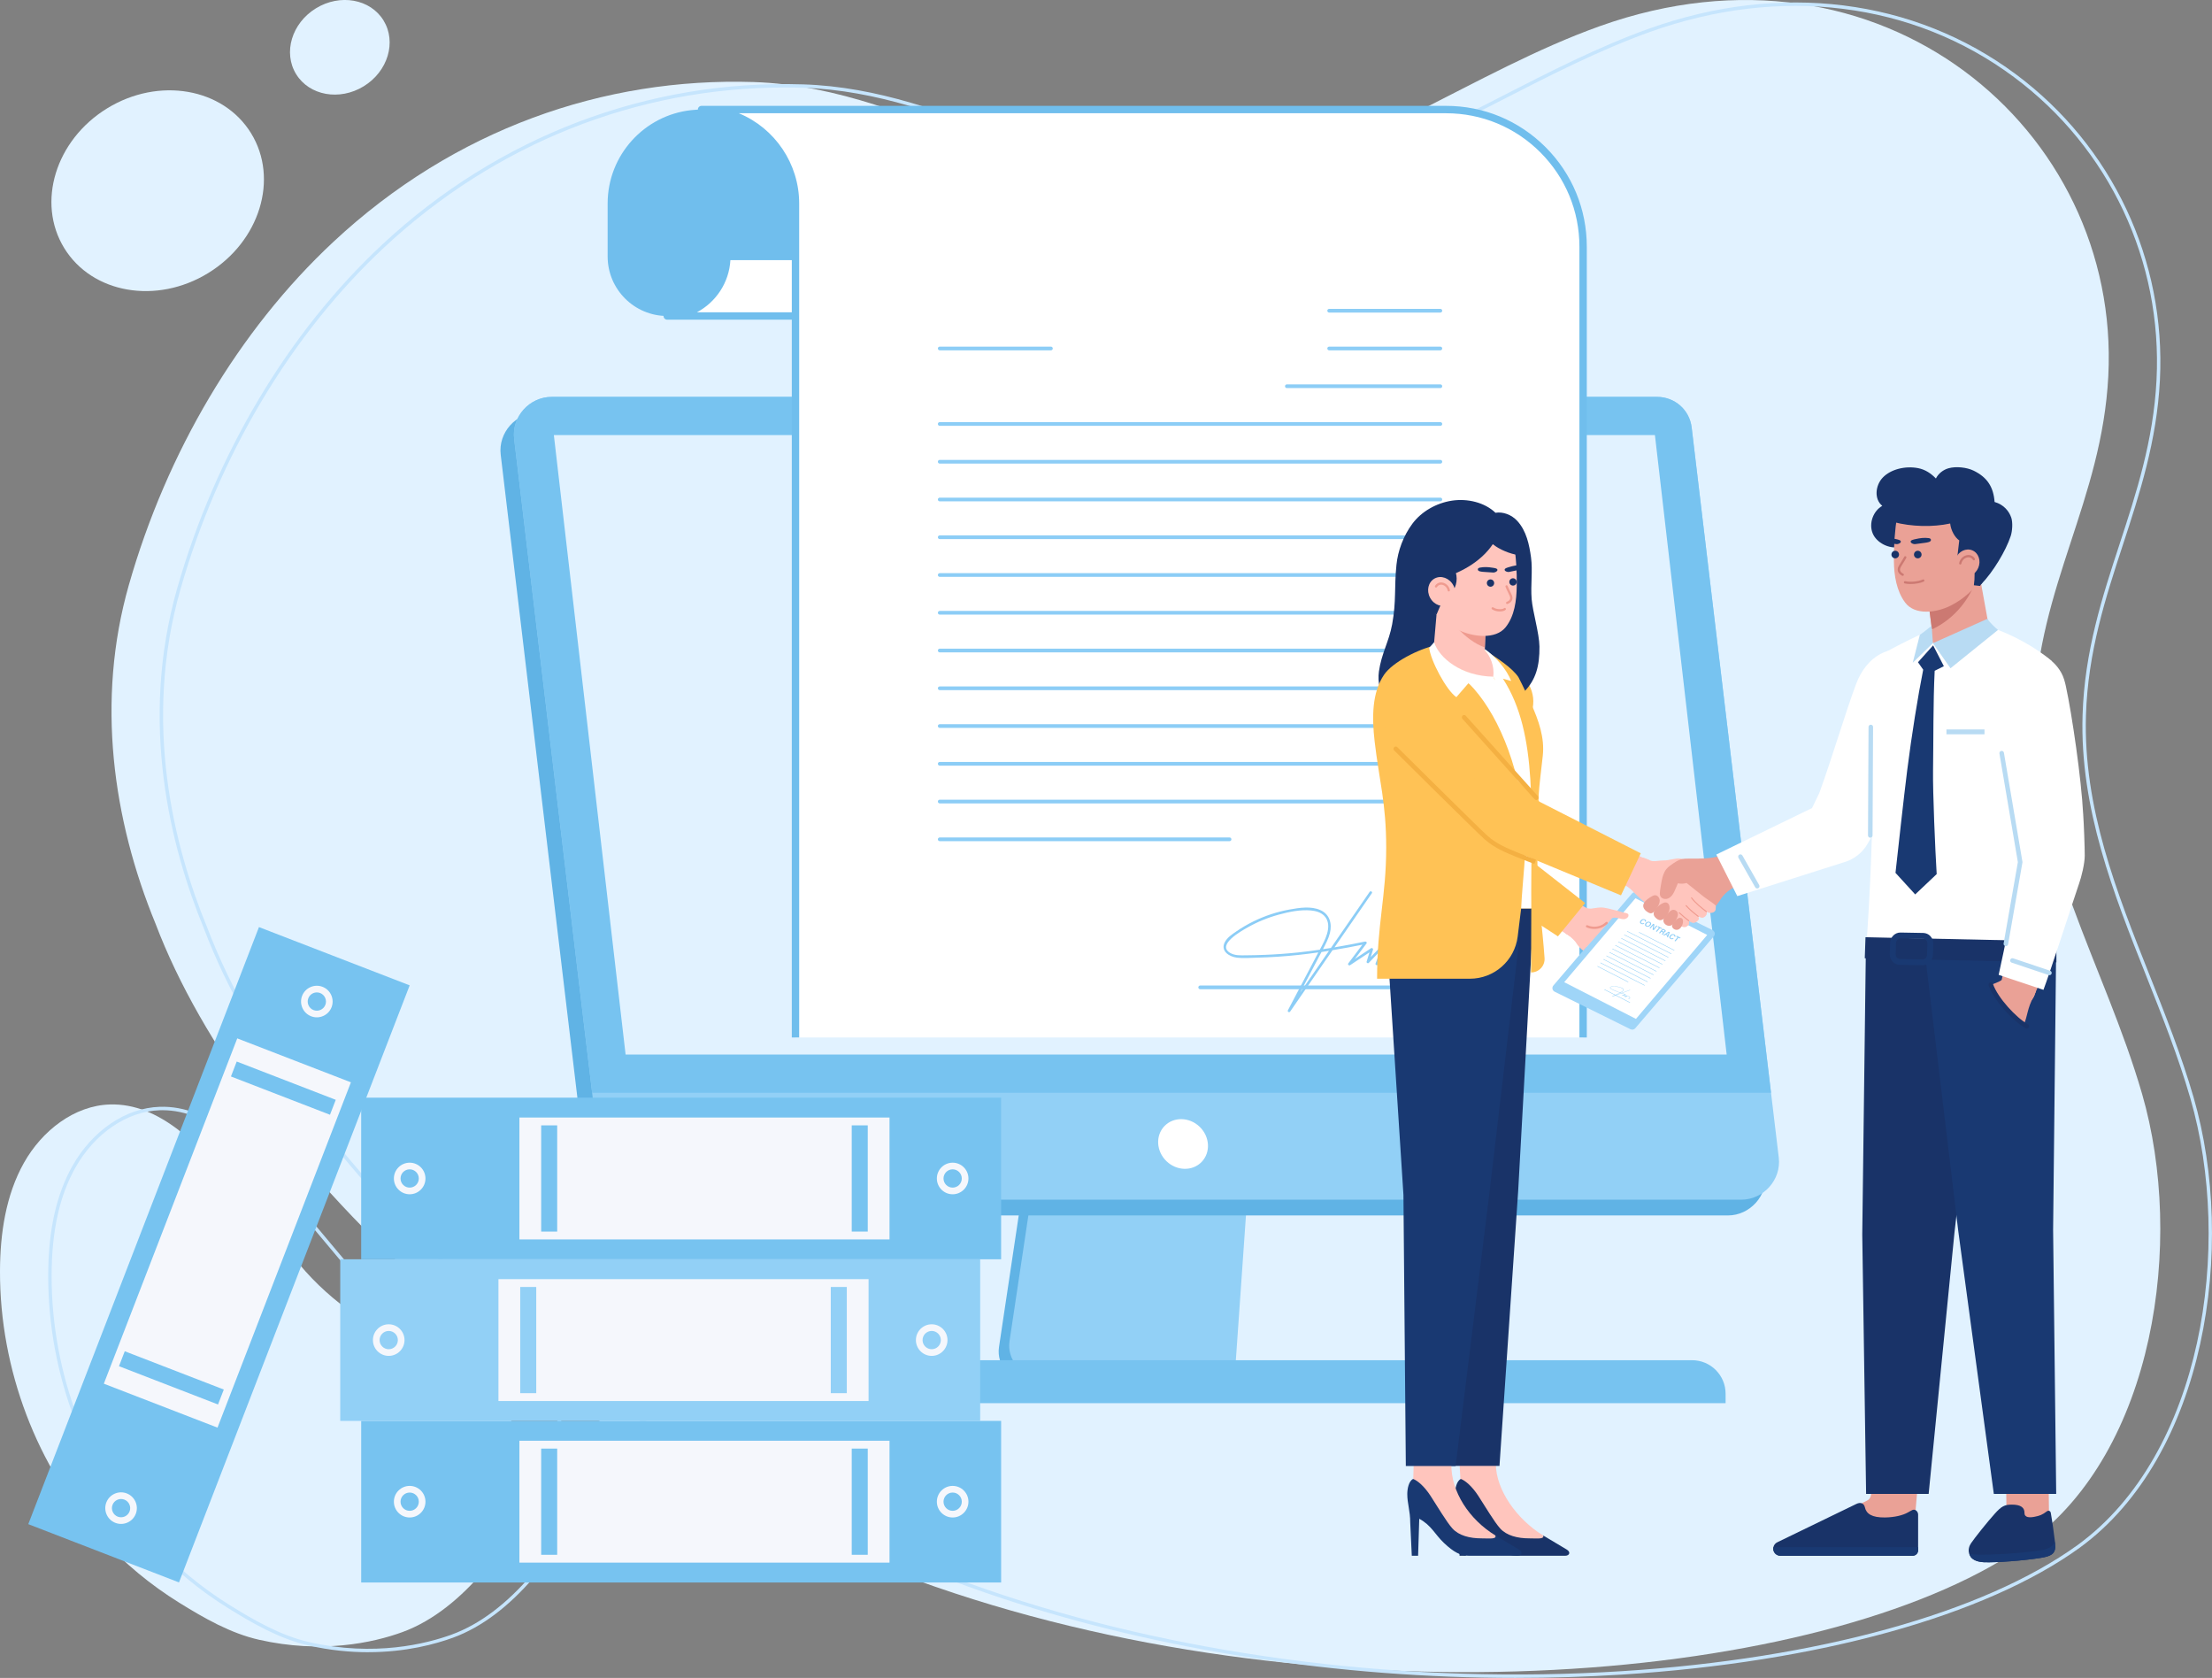 <?xml version="1.0" encoding="UTF-8"?>
<svg id="Layer_1" data-name="Layer 1" xmlns="http://www.w3.org/2000/svg" viewBox="0 0 2035.37 1543.55">
  <rect x="0" y="0" width="2035.37" height="1543.55" fill="#808080" stroke="none"/>
  <defs>
    <style>
      .cls-1 {
        fill: #b8dbf3;
      }

      .cls-2 {
        fill: #f5f7fc;
      }

      .cls-3 {
        fill: #fff;
      }

      .cls-4 {
        fill: #193972;
      }

      .cls-5 {
        fill: #ef9b8f;
      }

      .cls-6 {
        fill: #70beed;
      }

      .cls-7 {
        fill: #cc7972;
      }

      .cls-8 {
        fill: #60b3e5;
      }

      .cls-9 {
        fill: #8ccdf6;
      }

      .cls-10 {
        fill: #e1f2ff;
      }

      .cls-11 {
        fill: #ffc5bd;
      }

      .cls-12 {
        fill: #ffc255;
      }

      .cls-13 {
        fill: #9fd5f8;
      }

      .cls-14 {
        fill: #f4b042;
      }

      .cls-15 {
        fill: #193368;
      }

      .cls-16 {
        fill: #92d0f6;
      }

      .cls-17 {
        fill: #77c3f0;
      }

      .cls-18 {
        fill: #c6e5fd;
      }

      .cls-19 {
        fill: #eaa196;
      }
    </style>
  </defs>
  <g>
    <g>
      <ellipse class="cls-10" cx="145.08" cy="175.45" rx="100.9" ry="88.89" transform="translate(-70.37 101.87) rotate(-31.56)"/>
      <ellipse class="cls-10" cx="312.7" cy="43.53" rx="47.19" ry="42.06" transform="translate(23.46 170.08) rotate(-31.56)"/>
      <g>
        <path class="cls-10" d="m1971,1006.2c-34.07-117.66-102.94-225.22-99.1-351.96,3.48-114.93,62.18-193.97,68.05-308.23,11.68-227.34-209.83-414.18-467.97-321.92-114.74,41.01-220.88,121.57-338.58,143.6-165.09,30.89-282.87-87.21-440.16-92.22-137.24-4.36-275,43.04-386.46,147-87.66,81.76-153.53,194.03-188.24,315.76-30.28,106.22-14.83,215.7,24.63,311.65,83.24,219.23,363.58,493.11,734.83,615.68,371.25,122.57,815.02,78.68,988.66-46.67,115.87-84.35,143.68-276.85,104.35-412.69Z"/>
        <path class="cls-10" d="m387.1,1239.67c-42.9-14.94-81.6-40.82-111.5-76.46-20.36-24.27-40.72-48.55-61.08-72.82-30.5-36.36-67.31-75.77-113.39-74.37-32.76.99-62.46,24.07-79.14,53.75C5.32,1099.45.09,1134.84,0,1169.32c-.24,90.38,33.96,180.35,93.39,245.63,21.06,23.14,45.24,43.1,71.47,59.37,23.15,14.36,47.32,28.21,73.6,34.15,57.06,12.9,104.34,2.98,131.93-7.12,28.9-10.58,54.01-32.01,74.31-55.76,33.57-39.28,47.26-100.73,21.91-146.32-17.07-30.69-46.7-48.18-79.5-59.6Z"/>
      </g>
    </g>
    <g>
      <path class="cls-18" d="m1394.79,1543.55c-162.78,0-327.07-25.14-471.35-72.77-173.9-57.41-338.49-151.44-475.97-271.9-124.63-109.21-216.91-231.62-259.85-344.71-30.65-74.54-59.83-189.33-24.67-312.65,35.19-123.42,102.2-235.82,188.68-316.48,106.8-99.6,244.41-152.04,387.58-147.42,68.56,2.18,130.38,26.05,190.16,49.13,77.04,29.74,156.7,60.5,249.66,43.11,69.75-13.05,136.72-47.39,201.48-80.59,44.36-22.75,90.24-46.27,136.86-62.93,120.65-43.13,243.71-27.79,337.63,42.06,88.6,65.89,138.11,171.09,132.44,281.41-2.89,56.21-18.73,104.6-34.05,151.4-15.84,48.39-32.22,98.42-33.99,156.8-2.58,85.13,28.39,163.13,58.34,238.56,14.54,36.64,29.58,74.52,40.7,112.92,39.73,137.22,11.35,329.74-104.93,414.4-86.82,62.68-240.29,105.17-421.05,116.6-32.38,2.05-65,3.06-97.67,3.06ZM722.05,80.5c-136.15,0-266.33,51.77-368.26,146.84-86.07,80.28-152.77,192.16-187.8,315.04-34.91,122.45-5.91,236.51,24.57,310.63,42.77,112.65,134.74,234.62,258.99,343.5,137.17,120.19,301.38,214,474.88,271.28,172.87,57.08,374.53,81.8,567.84,69.56,180.19-11.39,333.06-53.67,419.41-116.01,115.16-83.83,143.19-274.79,103.76-410.98-11.08-38.25-26.09-76.06-40.61-112.63-30.07-75.73-61.16-154.03-58.56-239.82,1.78-58.82,18.24-109.08,34.15-157.68,15.26-46.6,31.03-94.79,33.9-150.58,5.62-109.27-43.42-213.47-131.18-278.73C1760.07,1.72,1638.08-13.45,1518.44,29.3c-46.43,16.6-92.21,40.07-136.48,62.77-64.96,33.31-132.13,67.75-202.34,80.89-93.84,17.53-173.93-13.37-251.38-43.27-59.54-22.99-121.1-46.76-189.12-48.93-5.7-.18-11.39-.27-17.07-.27Z"/>
      <path class="cls-18" d="m338.8,1519.91c-16.67,0-35.06-1.72-54.76-6.17-27.16-6.14-52.48-20.95-74.08-34.35-26.67-16.55-50.83-36.62-71.8-59.65-59.85-65.74-94.04-155.66-93.8-246.69.11-41.12,7.38-73.93,22.2-100.32,18.37-32.71,49.21-53.61,80.46-54.56,46.73-1.49,83.61,37.94,114.64,74.93l61.08,72.82c29,34.57,67.31,60.85,110.81,75.99h0c39.07,13.61,65.35,33.34,80.35,60.32,27.04,48.62,9.35,111.31-22.09,148.1-23.73,27.78-48.96,46.7-74.96,56.21-15.87,5.81-43.19,13.35-78.06,13.35Zm-189.35-498.62c-.77,0-1.55.01-2.33.04-30.16.92-59.98,21.2-77.82,52.95-14.56,25.91-21.69,58.23-21.8,98.79-.24,90.25,33.65,179.39,92.98,244.56,20.77,22.81,44.7,42.7,71.13,59.09,21.38,13.27,46.43,27.92,73.12,33.95,60.12,13.6,107.91,1.41,131.05-7.05,25.49-9.33,50.27-27.94,73.65-55.3,30.73-35.97,48.07-97.17,21.73-144.54-14.61-26.27-40.34-45.53-78.64-58.87-44.04-15.34-82.83-41.94-112.19-76.94l-61.08-72.82c-30.03-35.81-65.69-73.85-109.81-73.85Z"/>
    </g>
  </g>
  <g>
    <g>
      <path class="cls-8" d="m1165.5,797.59l-32.7,468.1-.37,5.35h-185.74c-16.96,0-29.93-15.06-27.47-31.84l66.26-441.61h180.03Z"/>
      <path class="cls-16" d="m1168.86,797.59l-32.7,468.1h-179.84c-16.96,0-29.93-15.12-27.41-31.9l65.4-436.2h174.56Z"/>
      <path class="cls-16" d="m653.75,1251.28c-14.28,0-25.86,11.58-25.86,25.86v13.67h221.49v-39.53h-195.63Z"/>
      <path class="cls-17" d="m1556.97,1251.28h-715.25v39.53h746.09v-8.69c0-17.03-13.81-30.84-30.84-30.84Z"/>
      <path class="cls-8" d="m1589.82,1118.11h-1017.03c-16.46,0-30-11.96-31.94-28.22l-8.37-70.12-71.76-601.49c-2.42-20.31,13.98-38.68,34.55-38.68h1017.01c16.46,0,30.01,11.96,31.94,28.22l73.02,611.96,7.13,59.66c2.42,20.31-14,38.68-34.55,38.68Z"/>
      <path class="cls-16" d="m1602.19,1103.61h-1017.03c-16.46,0-30-11.96-31.94-28.22l-8.37-70.12-71.76-601.49c-2.42-20.31,13.98-38.68,34.55-38.68h1017.01c16.46,0,30.01,11.96,31.94,28.22l73.02,611.96,7.13,59.66c2.42,20.31-14,38.68-34.55,38.68Z"/>
      <path class="cls-17" d="m1629.62,1005.26H544.85l-71.76-601.49c-2.42-20.31,13.98-38.68,34.55-38.68h1017.01c16.46,0,30.01,11.96,31.94,28.22l73.02,611.96Z"/>
      <polygon class="cls-10" points="1588.79 970.1 1522.78 400.25 509.63 400.25 575.64 970.1 1588.79 970.1"/>
      <ellipse class="cls-3" cx="1088.6" cy="1052.43" rx="21.99" ry="23.76" transform="translate(-424.56 1107.27) rotate(-46.11)"/>
      <g>
        <path class="cls-6" d="m731.97,187.21v103.48h-118.02c-30.3,0-54.83-24.53-54.83-54.77v-48.72c0-44.51,33.77-81.27,77.05-85.89,3.06-.34,6.18-.54,9.38-.54s6.32.2,9.38.54c4.76.48,9.38,1.36,13.86,2.65,36.49,10.12,63.19,43.55,63.19,83.24Z"/>
        <path class="cls-3" d="m739.88,290.69v-54.77h-71.1c0,30.24-24.6,54.77-54.83,54.77h125.93Z"/>
        <path class="cls-6" d="m739.88,294.09h-125.94c-1.88,0-3.4-1.52-3.4-3.4s1.52-3.4,3.4-3.4c28.36,0,51.44-23.04,51.44-51.37,0-1.88,1.52-3.4,3.4-3.4h71.1c1.88,0,3.4,1.52,3.4,3.4v54.76c0,1.88-1.52,3.4-3.4,3.4Zm-98.64-6.79h95.24v-47.97h-64.4c-1.2,20.79-13.39,38.68-30.84,47.97Z"/>
        <path class="cls-3" d="m731.97,187.21v767.2h724.73V226.96c0-34.86-14.13-66.38-36.96-89.22-22.83-22.83-54.36-36.96-89.15-36.96h-685.05c3.19,0,6.32.2,9.38.54,4.76.48,9.38,1.36,13.86,2.65,36.49,10.12,63.19,43.55,63.19,83.24Z"/>
        <path class="cls-6" d="m728.58,187.21v767.2h6.79V187.21c0-36.6-22.38-69.36-55.54-83.03h650.76c32.74,0,63.55,12.77,86.75,35.97,23.19,23.19,35.96,54.03,35.96,86.81v727.45h6.79V226.96c0-34.6-13.48-67.14-37.96-91.62-24.48-24.48-56.99-37.96-91.55-37.96h-685.05c-1.88,0-3.4,1.52-3.4,3.4s1.52,3.4,3.4,3.4c2.91,0,5.85.17,9.04.53,4.53.45,8.99,1.3,13.29,2.54,35.74,9.92,60.7,42.8,60.7,79.96Z"/>
        <g>
          <path class="cls-9" d="m1325.35,287.53h-102.32c-.94,0-1.7-.76-1.7-1.7s.76-1.7,1.7-1.7h102.32c.94,0,1.7.76,1.7,1.7s-.76,1.7-1.7,1.7Z"/>
          <path class="cls-9" d="m1325.35,322.27h-102.32c-.94,0-1.7-.76-1.7-1.7s.76-1.7,1.7-1.7h102.32c.94,0,1.7.76,1.7,1.7s-.76,1.7-1.7,1.7Z"/>
          <path class="cls-9" d="m967,322.27h-102.32c-.94,0-1.7-.76-1.7-1.7s.76-1.7,1.7-1.7h102.32c.94,0,1.7.76,1.7,1.7s-.76,1.7-1.7,1.7Z"/>
          <path class="cls-9" d="m1325.35,357h-141.25c-.94,0-1.7-.76-1.7-1.7s.76-1.7,1.7-1.7h141.25c.94,0,1.7.76,1.7,1.7s-.76,1.7-1.7,1.7Z"/>
          <path class="cls-9" d="m1325.35,391.73h-460.67c-.94,0-1.7-.76-1.7-1.7s.76-1.7,1.7-1.7h460.67c.94,0,1.7.76,1.7,1.7s-.76,1.7-1.7,1.7Z"/>
          <path class="cls-9" d="m1325.35,426.47h-460.67c-.94,0-1.7-.76-1.7-1.7s.76-1.7,1.7-1.7h460.67c.94,0,1.7.76,1.7,1.7s-.76,1.7-1.7,1.7Z"/>
          <path class="cls-9" d="m1325.35,461.2h-460.67c-.94,0-1.7-.76-1.7-1.7s.76-1.7,1.7-1.7h460.67c.94,0,1.7.76,1.7,1.7s-.76,1.7-1.7,1.7Z"/>
          <path class="cls-9" d="m1325.35,495.93h-460.67c-.94,0-1.7-.76-1.7-1.7s.76-1.7,1.7-1.7h460.67c.94,0,1.7.76,1.7,1.7s-.76,1.7-1.7,1.7Z"/>
          <path class="cls-9" d="m1325.35,530.67h-460.67c-.94,0-1.7-.76-1.7-1.7s.76-1.7,1.7-1.7h460.67c.94,0,1.7.76,1.7,1.7s-.76,1.7-1.7,1.7Z"/>
          <path class="cls-9" d="m1325.35,565.4h-460.67c-.94,0-1.7-.76-1.7-1.7s.76-1.7,1.7-1.7h460.67c.94,0,1.7.76,1.7,1.7s-.76,1.7-1.7,1.7Z"/>
          <path class="cls-9" d="m1325.35,600.13h-460.67c-.94,0-1.7-.76-1.7-1.7s.76-1.7,1.7-1.7h460.67c.94,0,1.7.76,1.7,1.7s-.76,1.7-1.7,1.7Z"/>
          <path class="cls-9" d="m1325.35,634.87h-460.67c-.94,0-1.7-.76-1.7-1.7s.76-1.7,1.7-1.7h460.67c.94,0,1.7.76,1.7,1.7s-.76,1.7-1.7,1.7Z"/>
          <path class="cls-9" d="m1325.35,669.6h-460.67c-.94,0-1.7-.76-1.7-1.7s.76-1.7,1.7-1.7h460.67c.94,0,1.7.76,1.7,1.7s-.76,1.7-1.7,1.7Z"/>
          <path class="cls-9" d="m1325.35,704.33h-460.67c-.94,0-1.7-.76-1.7-1.7s.76-1.7,1.7-1.7h460.67c.94,0,1.7.76,1.7,1.7s-.76,1.7-1.7,1.7Z"/>
          <path class="cls-9" d="m1325.35,739.06h-460.67c-.94,0-1.7-.76-1.7-1.7s.76-1.7,1.7-1.7h460.67c.94,0,1.7.76,1.7,1.7s-.76,1.7-1.7,1.7Z"/>
          <path class="cls-9" d="m1131.37,773.8h-266.69c-.94,0-1.7-.76-1.7-1.7s.76-1.7,1.7-1.7h266.69c.94,0,1.7.76,1.7,1.7s-.76,1.7-1.7,1.7Z"/>
          <path class="cls-9" d="m1325.35,910h-221.01c-.94,0-1.7-.76-1.7-1.7s.76-1.7,1.7-1.7h221.01c.94,0,1.7.76,1.7,1.7s-.76,1.7-1.7,1.7Z"/>
          <path class="cls-9" d="m1294.56,869.95c-9.92-2.7-17.93,3.64-24.2,10.72,1.29-3.51,2.59-7.02,3.88-10.53.42-1.14-1.2-1.98-1.99-1.16-3.66,3.83-7.33,7.67-10.99,11.5.7-2.29,1.41-4.58,2.11-6.87.3-.96-.88-1.92-1.75-1.34-4.97,3.29-9.94,6.58-14.92,9.86,3.57-4.74,7.15-9.49,10.72-14.23.68-.9-.44-1.94-1.34-1.75-9.35,1.96-18.74,3.75-28.16,5.34,11.47-16.61,22.94-33.22,34.41-49.83.87-1.26-1.19-2.45-2.05-1.2-11.87,17.2-23.75,34.39-35.63,51.59-2.44.4-4.89.74-7.33,1.11,2.5-4.73,5.02-9.51,6.37-14.71,2.22-8.6-.16-17.44-8.74-21.24-8.72-3.86-19.31-2.15-28.35-.53-11.42,2.05-22.54,5.72-32.98,10.8-5.6,2.73-11,5.87-16.12,9.41-3.88,2.67-8.3,5.57-10.52,9.89-4.18,8.14,4.19,13.39,11.31,14.22,5.8.68,11.93.14,17.75-.01,6.44-.16,12.87-.45,19.3-.86,12.64-.81,25.21-2.21,37.73-3.99-3.04,5.79-6.09,11.58-9.13,17.37-6.28,11.94-12.56,23.89-18.85,35.83-.72,1.37,1.19,2.45,2.05,1.2,12.99-18.81,25.98-37.62,38.97-56.44,9.19-1.51,18.35-3.18,27.48-5.06-4.33,5.75-8.67,11.51-13,17.26-.72.96.68,2.26,1.63,1.63,5.96-3.94,11.93-7.89,17.89-11.83-.87,2.83-1.74,5.67-2.61,8.5-.35,1.13,1.17,2.01,1.99,1.16,3.5-3.67,7.01-7.33,10.51-11-1.43,3.88-2.86,7.76-4.3,11.65-.4,1.08,1.26,2.09,1.99,1.16,4.58-5.89,9.55-12.42,16.91-14.87,3.83-1.28,8.28-1.46,11.92.54,5.02,2.76,7.68,11.61.05,13.07-1.5.29-.87,2.58.63,2.29,4.35-.83,7.14-4.82,6.55-9.21-.65-4.74-4.77-8.26-9.19-9.46Zm-131.46,8.46c-5.56.22-11.12.35-16.69.39-4.93.04-10.16.4-14.58-2.25-12.42-7.48,10.25-20.03,16-23.3,9.08-5.16,18.8-9.15,28.89-11.88,9.39-2.54,19.78-4.74,29.56-3.82,4.41.42,9.07,1.67,12.26,4.94,4.45,4.56,4.21,10.99,2.5,16.68-1.53,5.09-4.1,9.79-6.6,14.47-6.6.96-13.2,1.84-19.84,2.53-10.47,1.09-20.97,1.84-31.48,2.25Zm33.25,34.65c3.48-6.61,6.95-13.21,10.42-19.82,3.06-5.81,6.12-11.63,9.18-17.44,2.31-.34,4.61-.76,6.91-1.13-8.84,12.8-17.68,25.59-26.51,38.39Z"/>
        </g>
      </g>
    </g>
    <g>
      <g>
        <g>
          <g>
            <path class="cls-13" d="m1575.83,855.66l-69.81-34.53c-1.5-.74-3.31-.37-4.4.89l-72.28,84.58c-1.56,1.81-.99,4.61,1.15,5.67l69.8,34.54c1.5.74,3.31.37,4.4-.89l72.29-84.58c1.56-1.81.99-4.61-1.15-5.67Z"/>
            <g>
              <polygon class="cls-3" points="1505.33 937.3 1439.3 903.52 1504.85 826.3 1570.88 860.08 1505.33 937.3"/>
              <g>
                <g>
                  <path class="cls-9" d="m1540.39,874.37l-32.32-16.54c-.1-.05-.12-.16-.05-.25s.21-.12.31-.07l32.32,16.54c.1.05.12.16.05.25s-.21.12-.31.07Z"/>
                  <path class="cls-9" d="m1537.65,877.59l-40.42-20.68c-.1-.05-.12-.16-.05-.25.07-.09.21-.12.31-.07l40.42,20.68c.1.05.12.16.05.25s-.21.12-.31.07Z"/>
                  <path class="cls-9" d="m1534.92,880.81l-40.42-20.68c-.1-.05-.12-.16-.05-.25s.21-.12.31-.07l40.42,20.68c.1.05.12.16.05.25s-.21.12-.31.07Z"/>
                  <path class="cls-9" d="m1532.19,884.03l-40.42-20.68c-.1-.05-.12-.16-.05-.25s.21-.12.31-.07l40.42,20.68c.1.05.12.16.05.25s-.21.12-.31.07Z"/>
                  <path class="cls-9" d="m1529.45,887.25l-40.42-20.68c-.1-.05-.12-.16-.05-.25s.21-.12.31-.07l40.42,20.68c.1.05.12.16.05.25s-.21.12-.31.07Z"/>
                  <path class="cls-9" d="m1526.72,890.47l-40.42-20.68c-.1-.05-.12-.16-.05-.25s.21-.12.31-.07l40.42,20.68c.1.05.12.16.05.25s-.21.12-.31.07Z"/>
                  <path class="cls-9" d="m1523.99,893.69l-40.42-20.68c-.1-.05-.12-.16-.05-.25s.21-.12.31-.07l40.42,20.68c.1.05.12.16.05.25s-.21.12-.31.07Z"/>
                  <path class="cls-9" d="m1521.26,896.91l-40.42-20.68c-.1-.05-.12-.16-.05-.25s.21-.12.31-.07l40.42,20.68c.1.05.12.16.05.25s-.21.12-.31.07Z"/>
                  <path class="cls-9" d="m1518.52,900.13l-40.42-20.68c-.1-.05-.12-.16-.05-.25s.21-.12.31-.07l40.42,20.68c.1.05.12.16.05.25s-.21.12-.31.07Z"/>
                  <path class="cls-9" d="m1515.79,903.35l-40.42-20.68c-.1-.05-.12-.16-.05-.25.07-.09.21-.12.31-.07l40.42,20.68c.1.05.12.16.05.25s-.21.12-.31.07Z"/>
                  <path class="cls-9" d="m1513.06,906.57l-40.42-20.68c-.1-.05-.12-.16-.05-.25.07-.09.21-.12.31-.07l40.42,20.68c.1.05.12.16.05.25s-.21.12-.31.07Z"/>
                  <path class="cls-9" d="m1498,903.49l-28.1-14.38c-.1-.05-.12-.16-.05-.25s.21-.12.31-.07l28.1,14.38c.1.05.12.16.05.25s-.21.12-.31.07Z"/>
                </g>
                <g>
                  <path class="cls-9" d="m1499.6,922.42l-23.29-11.91c-.1-.05-.12-.16-.05-.25s.21-.12.31-.07l23.29,11.91c.1.05.12.16.05.25s-.21.12-.31.07Z"/>
                  <path class="cls-9" d="m1499.51,917.04c-.83-.79-2.18-.63-3.39-.31.41-.26.82-.51,1.24-.77.13-.08.03-.25-.12-.21-.69.16-1.38.32-2.06.47.25-.17.51-.35.76-.52.11-.07.06-.23-.08-.22-.78.04-1.57.07-2.35.11.75-.25,1.5-.49,2.25-.74.14-.05.11-.2,0-.23-1.14-.32-2.27-.66-3.39-1.02,2.52-.92,5.03-1.84,7.55-2.76.19-.07.07-.29-.12-.22-2.6.95-5.21,1.91-7.81,2.86-.29-.09-.57-.19-.86-.29.64-.3,1.28-.61,1.83-1.02.91-.68,1.36-1.63.75-2.44-.61-.83-1.87-1.24-2.95-1.58-1.37-.43-2.83-.69-4.32-.78-.8-.05-1.62-.05-2.44,0-.62.04-1.31.07-1.89.35-1.08.53-.61,1.47.07,1.93.56.38,1.25.66,1.87.96.69.33,1.39.65,2.1.96,1.4.61,2.83,1.15,4.29,1.66-.78.37-1.55.75-2.33,1.12-1.6.77-3.2,1.54-4.81,2.31-.18.09-.07.29.12.22,2.85-1.04,5.7-2.09,8.55-3.13,1.09.36,2.18.69,3.29,1.01-.91.3-1.82.6-2.73.9-.15.05-.11.25.04.24.94-.04,1.88-.09,2.82-.13-.31.22-.63.43-.94.65-.13.09-.03.25.12.21.66-.15,1.32-.3,1.97-.45-.46.28-.91.57-1.37.85-.13.08-.03.26.12.21.95-.3,1.98-.64,2.95-.47.5.09.99.31,1.21.69.31.53-.1,1.49-1.02,1.21-.18-.05-.29.19-.11.25.52.16,1.13-.06,1.41-.5.31-.47.15-1.02-.22-1.37Zm-14.52-6.3c-.6-.28-1.2-.57-1.79-.86-.52-.26-1.1-.51-1.36-1-.72-1.36,2.66-1.3,3.52-1.3,1.36.01,2.7.17,3.98.46,1.19.27,2.46.63,3.42,1.24.43.28.82.64.9,1.12.11.66-.42,1.25-1.05,1.68-.56.39-1.2.69-1.83.99-.77-.27-1.54-.54-2.29-.83-1.19-.46-2.35-.96-3.49-1.49Zm.78,5c.89-.43,1.77-.85,2.66-1.28.78-.37,1.56-.75,2.34-1.12.27.09.55.18.82.27-1.94.71-3.88,1.42-5.82,2.13Z"/>
                </g>
                <g>
                  <path class="cls-9" d="m1513.03,849.59c-.8.62-1.86.84-2.95.28-1.4-.72-1.32-1.96-.37-3.09.92-1.09,2.44-1.71,3.87-.98,1.16.59,1.24,1.48.79,2.21l-.85-.43c.18-.41.17-.86-.47-1.19-.87-.45-1.8.07-2.44.82-.6.71-.93,1.61,0,2.09.66.34,1.21.09,1.56-.14l.85.44Z"/>
                  <path class="cls-9" d="m1518.65,851.3c-.94,1.1-2.48,1.69-3.94.94-1.39-.71-1.36-2-.39-3.13.98-1.15,2.53-1.64,3.93-.92,1.3.67,1.43,1.91.41,3.12Zm-3.44-1.76c-.68.8-.8,1.67.06,2.11.93.48,1.85-.03,2.5-.79.67-.79.82-1.63-.08-2.08-.89-.45-1.8-.04-2.48.76Z"/>
                  <path class="cls-9" d="m1517.83,853.75l3.37-3.97,1.07.55c-.18,1.21-.48,3.54-.62,4.09h.01c.33-.47.9-1.13,1.45-1.79l1.11-1.31.78.4-3.37,3.97-1.01-.52c.16-1.07.55-3.67.69-4.24h-.01c-.29.39-.94,1.17-1.54,1.88l-1.14,1.34-.78-.4Z"/>
                  <path class="cls-9" d="m1526.55,853.4l-1.4-.72.52-.62,3.65,1.87-.52.62-1.4-.72-2.85,3.36-.85-.43,2.85-3.36Z"/>
                  <path class="cls-9" d="m1528.8,857l-1.4,1.65-.83-.42,3.37-3.97,1.91.98c.97.49,1.09,1.22.57,1.84-.45.53-1.03.65-1.49.58.21.22.35.61-.24,1.31l-.16.19c-.23.27-.5.59-.59.8l-.81-.41c.07-.21.31-.52.66-.92l.06-.07c.41-.48.45-.77-.31-1.16l-.74-.38Zm.51-.6l.88.45c.59.3.99.23,1.31-.14s.21-.69-.32-.96l-.91-.47-.96,1.13Z"/>
                  <path class="cls-9" d="m1532.58,859.85l-1.26.81-.84-.43,4.93-3.18,1.06.54-1.75,4.81-.89-.46.44-1.23-1.7-.87Zm2.04.16c.41-1.09.66-1.75.84-2.14h0c-.43.31-1.21.83-2.16,1.46l1.32.68Z"/>
                  <path class="cls-9" d="m1540.05,863.41c-.8.62-1.86.84-2.95.28-1.4-.72-1.32-1.96-.37-3.09.92-1.09,2.44-1.71,3.87-.98,1.16.59,1.24,1.48.79,2.21l-.85-.43c.18-.41.17-.86-.47-1.19-.87-.45-1.8.07-2.44.82-.6.71-.93,1.61,0,2.09.66.34,1.21.09,1.56-.14l.85.44Z"/>
                  <path class="cls-9" d="m1543.66,862.15l-1.4-.72.52-.62,3.65,1.87-.52.62-1.4-.72-2.85,3.36-.85-.43,2.85-3.36Z"/>
                </g>
              </g>
            </g>
            <path class="cls-17" d="m1551.25,840.28l-19.99-9.82c-.89-.44-1.83.52-1.38,1.4l.6,1.16-5.23,2.99-2.3,2.78,24.11,11.94,2.32-2.8-.05-5.61,1.52-.09c1.06-.06,1.35-1.49.4-1.96Z"/>
          </g>
          <g>
            <circle class="cls-11" cx="1343.15" cy="770.7" r="20.49"/>
            <circle class="cls-11" cx="1450.42" cy="847.39" r="14.89"/>
            <path class="cls-11" d="m1355.06,754.04c8.9,6.35,24.19,19.58,41.55,33.75,20.37,16.61,47.81,37.04,62.47,47.5l-17.32,24.23c-30.13-19.24-75.07-48.39-110.53-72.14l23.83-33.33Z"/>
          </g>
          <g>
            <circle class="cls-11" cx="1450.7" cy="847.47" r="14.89"/>
            <path class="cls-11" d="m1498.37,842.81c-.57,1.63-2.42,2.65-4.11,2.75-1.78.1-3.49-.56-5.22-.97-.99-.26-2.81-.58-4.26-.38-.34.05-.69.19-1.03.25-.36.22-.71.44-.92.85,0,.08-.1.16-.11.24l-25.9,28.99c-1.73-1.2-5.11-4.57-6.46-7.1-.72-1.36-3.96-4.7-7.58-7.36l15.55-25.39c1.95.85,4.18,1.34,5.88,1.15,4.25-.47,7.45-1.45,11.77-.81,2.74.41,5.38,1.06,8.01,1.8,1.24.28,2.48.55,3.71.92l.33.03c.57.22,1.15.35,1.81.5,1.15.35,2.29.71,3.44,1.06,1.32.37,4.09.44,4.9,1.69.38.45.31,1.21.18,1.78Z"/>
            <path class="cls-5" d="m1464,854.33c-1.4-.24-2.77-.65-4.11-1.24-.52-.23-.77-.85-.53-1.38.23-.52.82-.77,1.38-.54,5.72,2.54,12.34,1.38,16.91-2.88.42-.39,1.09-.37,1.48.05.4.42.38,1.09-.05,1.48-4.11,3.84-9.71,5.43-15.08,4.5Z"/>
          </g>
          <g>
            <circle class="cls-11" cx="1380.02" cy="644.19" r="28.97"/>
            <circle class="cls-11" cx="1343.35" cy="770.75" r="20.49"/>
            <path class="cls-11" d="m1407.81,652.38l-.4.93c-18.98,44.66-30.69,76.68-44.42,123.23h0s-39.3-11.59-39.3-11.59l.08-.49c8.26-47.82,14.6-81.42,28.3-127.97l.15-.5,55.58,16.38Z"/>
          </g>
          <path class="cls-12" d="m1348.18,636.62c2.57-7.39,8.35-13.74,14.62-17.92,7.58-5.05,16.57-6.41,25.33-3.82,16.79,4.97,26.41,22.67,21.45,39.46-6.13,16.32-27.99,76.79-37.44,103.58l-51.63-14.6c4.44-25,20.87-87.16,27.67-106.7Z"/>
          <path class="cls-12" d="m1345.65,730.94l26.49,26.98-1.34,4.03,87.76,68.76-25.03,30.66-104.08-67.84c-8.8-5.74-13.51-16.02-12.12-26.43l3.19-23.78,25.14-12.38Z"/>
        </g>
        <path class="cls-15" d="m1268.78,617.9c2.44-17.19,9.22-27.27,12.22-43.65,3.94-21.55,1.77-33.48,3.96-54.7,1.31-12.73,6.23-26.47,14.68-37.82,8.34-11.21,22.04-19.01,36.38-21.17,14.3-2.15,30.09,1.59,40.05,11.15,6.74-1.13,14.73,1.63,20.15,7.59,8.31,9.15,10.94,21.6,12.57,33.58,1.63,11.98-.48,25.49.56,38.25.94,11.53,7.03,31.49,7.18,43.7.22,17.91-3.42,30.71-14.1,41.55-11.82,11.99-30.24,17.57-48.79,16.84-10.06-.39-20.04-2.37-30.12-2.48-7.73-.08-15.44.95-23.17.98-8.84.04-16.53-1.23-23.71-6.93-7-5.56-9.12-17.91-7.85-26.89Z"/>
        <g>
          <path class="cls-11" d="m1346,1382.31l-1.82-16.04-2.61-43.04h35.1s-.25,23.42-.25,23.42c0,24.08,19.53,51.25,43.57,65.89l5.38,11.08h-45.53l-33.84-41.32Z"/>
          <path class="cls-15" d="m1419.99,1412.54c1.14,3.6-5.29,2.63-12.9,2.63-10.83,0-20.84-2.59-26.73-9.14-5.42-6.03-13.83-20.34-20.05-29.89-5.99-9.2-12.19-14.2-16.08-15.62-3.99,1.88-5.36,9.01-5.37,13.78-.02,8.84,2.71,15.66,2.71,26.22l1.44,30.64h5.81l1.06-34.02c11.31,6.16,14.3,14.31,22.76,22.29,8.97,8.47,15.24,11.73,22.7,11.73h45.02c3.61,0,5.37-3.32,1.17-5.77-8.62-5.05-21.53-12.85-21.53-12.85Z"/>
        </g>
        <polygon class="cls-15" points="1281.88 884.61 1321.26 1103.09 1335.08 1348.49 1379.75 1348.49 1396.94 1095.74 1409.35 871.46 1409.44 833.32 1345.73 828.13 1281.88 884.61"/>
        <g>
          <path class="cls-11" d="m1302.05,1382.31l-1.82-16.04,1.27-43.04h35.1s-1.14,23.42-1.14,23.42c-.45,25.61,16.55,51.25,40.59,65.89l5.38,11.08h-45.53l-33.84-41.32Z"/>
          <path class="cls-4" d="m1376.04,1412.54c1.14,3.6-5.29,2.63-12.9,2.63-10.83,0-20.84-2.59-26.73-9.14-5.42-6.03-13.83-20.34-20.05-29.89-5.99-9.2-12.19-14.2-16.08-15.62-3.99,1.88-5.36,9.01-5.37,13.78-.02,8.84,2.71,15.66,2.71,26.22l1.44,30.64h5.81l1.06-34.02c11.31,6.16,14.3,14.31,22.76,22.29,8.97,8.47,15.24,11.73,22.7,11.73h45.02c3.61,0,5.37-3.32,1.17-5.77-8.62-5.05-21.53-12.85-21.53-12.85Z"/>
        </g>
        <polygon class="cls-4" points="1397.17 871.47 1370.11 1100.55 1339.37 1348.61 1293.57 1348.61 1291.37 1099.1 1278.45 898.7 1345.73 828.13 1397.64 833.32 1397.17 871.47"/>
        <path class="cls-12" d="m1415.87,730.9c-1,22.98-1.44,43.47-1.2,71.01.18,20.37,4.67,52.06,6.55,79.45.49,7.19-5.23,13.21-12.43,13.23h0s.22-58.89.22-58.89h-9.32l-3.2,25.79c-2.76,22.24-21.57,38.85-44,38.85h-85.37c0-51.04,8.39-75.39,8.39-120.63,0-41.17-6.54-62.23-10.63-97.55-2.62-22.6-2.4-45.13,8.64-61.43,7.78-11.49,31.52-23.66,47.56-27.08l43.46,3.61c13.56,8.14,27.17,17.47,32.63,25.67,0,0,5.43,10.37,11.66,24.3,7.03,15.74,12.6,31.44,10.74,48.12-1.16,10.82-3.4,28.28-3.71,35.55Z"/>
        <path class="cls-11" d="m1318.76,600.78c10.41,9.53,36.3,21.37,50.05,22.51,3.17.26,8.88-.79,9.27-4.8.5-5.06-5.01-13.88-11.84-20.01l.08-2.84-.02-.17,2.27-61.3-43.37-7.27-1.99,22.35-4.46,51.54Z"/>
        <path class="cls-5" d="m1323.22,549.24c7.91,20.58,25.15,39.97,43.1,46.4l-.02-.17,2.27-61.3-43.37-7.27-1.99,22.35Z"/>
        <path class="cls-11" d="m1340.42,468.06c27.71-3.04,49.04,10.67,52.28,29.99,2.29,13.65,3.18,27.5,2.93,41.34-.24,13.09-1.96,27.14-10.15,37.52-9.19,11.65-30.28,9.15-44.01,2.41-25.55-12.52-39.23-35.87-42.01-59.81-2.88-24.81,9.81-48.03,40.96-51.45Z"/>
        <path class="cls-15" d="m1396.63,503.12c-1.65-20.41-20.49-35.88-45.56-37.51-2.29-.21-4.69-.23-7.08-.15-15.51.54-28.2,6.38-36.71,16.75-7.54,9.32-11.48,22.22-11.02,36.2.63,16.57,9.81,37.28,25.49,47.12l4.4-10.32-7.28-21.18c24.24-5.55,43.92-17.37,54.74-33.43,5.84,4.82,15.94,9.02,23.52,10.01-.17-2.49-.34-4.98-.51-7.47Z"/>
        <path class="cls-15" d="m1322.26,529.45c5.77,3.83,10.38,9.46,13.57,15.61,4.81-5.7,5.9-14.27,2.68-20.99-4.55-.3-8.49.11-12.66,1.94-.51.22-1.03.47-1.39.9-.36.42-.54,1.06-.27,1.55-.14.25-1.78.75-1.92,1Z"/>
        <ellipse class="cls-11" cx="1326.57" cy="544.08" rx="12.13" ry="13.62" transform="translate(-98.6 701.21) rotate(-28.59)"/>
        <path class="cls-15" d="m1391.21,532.11c1.78-.53,3.66.48,4.19,2.26.54,1.78-.48,3.66-2.26,4.19-1.78.53-3.66-.48-4.19-2.26-.53-1.78.48-3.66,2.26-4.19Z"/>
        <path class="cls-15" d="m1370.53,533.15c1.78-.53,3.66.48,4.19,2.26.53,1.78-.48,3.66-2.26,4.19-1.78.53-3.66-.48-4.19-2.26-.53-1.78.48-3.66,2.26-4.19Z"/>
        <path class="cls-15" d="m1359.85,523.5c.12-.71,1-1.16,1.83-1.33,3.86-.79,7.77-.55,11.62.08,1.35.22,5.02.51,4.54,2.34-.31,1.19-2.39,2.15-3.73,2.1-2.99-.12-5.97-.32-8.94-.6-1.68-.15-5.73-.25-5.32-2.59Z"/>
        <path class="cls-15" d="m1402.25,521.02c-.22-.69-1.15-1.02-2-1.07-3.93-.26-7.77.51-11.5,1.67-1.31.41-4.9,1.19-4.18,2.94.47,1.13,2.66,1.81,3.98,1.57,2.94-.53,5.87-1.13,8.78-1.81,1.65-.38,5.64-1.03,4.92-3.29Z"/>
        <path class="cls-5" d="m1333.15,544.1s.09,0,.13-.01c.57-.11.95-.65.85-1.22-.19-1.02-.56-2.01-1.11-2.92-1.84-3.07-5.46-4.74-8.61-3.98-.55.13-1.08.34-1.58.61-.99.54-1.81,1.36-2.39,2.36-.29.5-.11,1.14.39,1.43.51.28,1.14.11,1.43-.39.39-.67.92-1.21,1.59-1.57.33-.18.68-.32,1.05-.41,2.29-.6,4.95.72,6.33,3.02.42.7.7,1.44.84,2.2.1.52.56.89,1.08.86Z"/>
        <path class="cls-5" d="m1386.75,555.65c.15.01.31,0,.46-.07,2.03-.78,3.39-1.93,4.06-3.42.6-1.36.57-2.89-.09-4.56-.36-.92-.92-2.07-1.56-3.36-.78-1.59-1.66-3.38-2.38-5.2-.21-.54-.82-.79-1.36-.59-.54.21-.8.82-.59,1.36.75,1.9,1.65,3.74,2.44,5.36.61,1.23,1.14,2.33,1.49,3.21.44,1.13.48,2.12.12,2.95-.42.95-1.42,1.75-2.89,2.32-.54.2-.81.81-.6,1.35.15.39.5.64.89.67Z"/>
        <path class="cls-3" d="m1373.96,622.47c-28.73-.47-49.69-16.75-54.34-31.67l-4.54,5.14c1.06,11.15,15.65,39.07,24.99,45.38l11.09-12.78,37.8,22.12-15-28.19Z"/>
        <path class="cls-3" d="m1390.48,626.46c-3.97-10.6-14.49-22.66-24.2-29.38l-.04,1.4c4.78,4.1,9.25,14.88,7.72,23.99l15,28.19-6.31-26.34,7.83,2.13Z"/>
        <path class="cls-3" d="m1359.84,627.73l-8.37.81c25.33,25.17,46.03,73.5,51.34,128.23,2.49,25.62-1.99,53.04-3.12,78.93h9.33c-.76-85.9,7.15-160.16-26.11-211.38l-23.07,3.4Z"/>
        <path class="cls-5" d="m1380.11,562.51c-2.46,0-5.19-.63-7.2-2.01-.48-.33-.61-.98-.28-1.46.34-.47.97-.59,1.46-.27,3.27,2.23,8.63,1.87,9.78.75.43-.4,1.09-.39,1.48.02.4.42.39,1.08-.02,1.48-.98.95-2.98,1.47-5.22,1.47Z"/>
        <g>
          <circle class="cls-11" cx="1296.44" cy="647.03" r="28.97"/>
          <circle class="cls-11" cx="1396" cy="754.13" r="20.49"/>
          <path class="cls-11" d="m1317.66,627.3l.6.82c28.74,39.1,59.7,76.52,92.74,112.06h0s-30.01,27.9-30.01,27.9l-.37-.32c-36.91-31.49-71.98-65.09-105.04-100.62l-.36-.39,42.44-39.45Z"/>
        </g>
        <path class="cls-12" d="m1274.6,669.4c-5.32-5.73-8.47-13.04-8.87-20.57-.48-9.09,2.94-17.53,9.64-23.74,12.84-11.91,32.97-11.15,44.88,1.68,10.91,13.6,51.77,63.24,70,85.03l-38.89,36.96c-19.24-16.57-64.17-62.94-76.75-79.37Z"/>
        <g>
          <circle class="cls-11" cx="1396.37" cy="754.32" r="20.49"/>
          <circle class="cls-11" cx="1508.08" cy="803.7" r="14.89"/>
          <path class="cls-11" d="m1404.61,735.57c10.01,4.39,27.69,14.22,47.58,24.52,23.34,12.09,45.39,22.75,61.88,29.98l-11.99,27.26c-33.43-12.66-74.4-28.27-113.97-44.26l16.5-37.51Z"/>
        </g>
        <g>
          <path class="cls-11" d="m1500.58,818c10.91,11.68,22.56,20.41,36.34,28.72,3.15,1.9,6.42,3.59,9.7,5.24,3.15,1.59,5.12,1.28,7.31-1.4.68-.83.48-2.57-.05-3.58,1.33,1.17,3.14,2.18,4.73,1.97,1.75-.22,4.12-1.83,4.64-3.6.21-.71-.41-2.01-.93-2.61,1.7,1.21,4.01,2.12,5.83.95,1.61-1.03,3.1-2.92,2-5.04,2,1.49,5.68,1.61,7.5-.15,1.35-1.3,1.06-2.81,1.16-4.57.33-5.64-.77-10.69-3.73-15.57-4.81-7.91-12.38-14.08-18.18-21.25-2.76-3.42-6.24-6.7-10.6-7.26-5.01-.64-10.21,1.72-15.25,1.68-5.44-.05-10.07,1.93-14.37-.74-1.57,2.35-12.92,22.12-16.11,27.21Z"/>
          <path class="cls-5" d="m1556.1,826.28c3.87,4.99,8.84,8.97,13.82,12.79.49.38.97-.46.49-.83-4.92-3.77-9.81-7.71-13.63-12.64-.38-.49-1.06.2-.68.68h0Z"/>
          <path class="cls-5" d="m1551.09,833.43c3.32,3.73,7.31,6.92,11.26,9.95.49.38.97-.46.49-.83-3.89-2.98-7.8-6.13-11.07-9.8-.41-.46-1.09.22-.68.68h0Z"/>
          <path class="cls-5" d="m1544.88,840.02c2.77,2.63,5.73,5.06,8.75,7.38.49.38.97-.46.49-.83-2.96-2.27-5.85-4.66-8.56-7.23-.45-.43-1.13.25-.68.68h0Z"/>
          <circle class="cls-11" cx="1509.12" cy="804.68" r="15.82"/>
          <circle class="cls-19" cx="1588.28" cy="802.1" r="15.82"/>
          <g>
            <path class="cls-19" d="m1512.72,830.72c1.51-2.74,5.03-4.97,7.41-6.27.84-.46,1.75-.88,2.71-.91,2.47-.08,4.34,2.54,4.35,5.01,0,2.47-1.31,4.73-2.68,6.78-1.58,2.38-3.98,6.16-7.21,4.43-1.81-.97-3.6-2.18-4.61-3.96-1.03-1.81-.82-3.53.03-5.09Z"/>
            <path class="cls-19" d="m1538.83,837.08c2.46-.63,5.21,1.32,5.12,3.97-.1,3.05-1.94,5.78-3.77,8.09-.95,1.19-2.15,2.36-3.66,2.53-3.53.41-7.26-3.17-5.54-6.68.7-1.43,2.13-2.78,3.16-3.98,1.25-1.46,2.72-3.43,4.68-3.93Z"/>
            <path class="cls-19" d="m1534.5,830.8c1.67,1.27,2.18,4.15,1.49,6.57-.94,3.34-3.84,8.34-7.6,9.07-1.96.38-3.81-.97-5.2-2.39-4.96-5.05,2.88-11.56,7.33-13.44,1.7-.72,3.03-.52,3.99.2Z"/>
            <path class="cls-19" d="m1547.7,844.94c.52.48.87,1.23.93,2.28.16,2.75-1.47,6.45-4,7.72-2.2,1.11-5.08,0-6-2.31-.98-2.46,2.97-5.9,4.56-7.22,1.5-1.25,3.4-1.48,4.51-.46Z"/>
          </g>
          <path class="cls-19" d="m1595.65,816.1c-.11-.24-5.53,3.64-5.99,4.03-2.76,2.34-5.46,5.24-7.23,8.42-.29.51-3.41,4.85-3.57,4.68,0,0-1.3-1.33-2.27-2.04-2.92-2.17-5.97-4-8.84-6.26-5.33-4.21-10.52-8.44-15.85-12.65-2.61.81-5.3.8-8,.3-.74,1.73-1.48,3.46-2.22,5.19-.86,2-1.73,4.02-3.06,5.74-1.33,1.72-3.2,3.13-5.35,3.45-2.15.32-4.56-.66-5.5-2.62-.73-1.52-.5-3.3-.26-4.96.46-3.18.92-6.36,1.57-9.51.75-3.63,1.82-7.32,4.12-10.23,1.77-2.23,4.15-3.87,6.52-5.45,2.07-1.38,4.19-2.75,6.55-3.51,2.78-.89,5.75-.87,8.67-.86,9.53.03,19.42.35,28.43-2.76,1.84,4.82,11.89,28.24,12.26,29.04Z"/>
        </g>
        <path class="cls-12" d="m1357.67,708.17l-6.32,40.6,23.36,22.02c5.64,5.31,12.2,9.56,19.35,12.52l97.49,40.35,18.2-38.69-93.08-47.4-26.44-25.76-32.58-3.63Z"/>
        <path class="cls-14" d="m1411.83,794.76s-10.01-3.77-15.34-5.97l-2.28-.93c-7.74-3.14-19.43-7.89-28.36-15.95-8.96-8.1-79.99-78.58-83.01-81.58-.83-.81-.83-2.14-.02-2.96.82-.82,2.15-.84,2.96,0,.75.73,73.98,73.4,82.87,81.44,8.38,7.57,19.21,11.97,27.13,15.18l2.31.94c5.29,2.19,15.21,5.92,15.21,5.92l-1.47,3.92Z"/>
        <path class="cls-14" d="m1413.59,735.93c-.57,0-1.15-.23-1.56-.7l-66.37-73.95c-.77-.86-.7-2.19.16-2.96.85-.78,2.18-.71,2.96.16l66.37,73.95c.77.86.7,2.19-.16,2.96-.4.36-.9.54-1.4.54Z"/>
      </g>
      <g>
        <g>
          <polygon class="cls-19" points="1884.8 1346.39 1885.64 1412.2 1846.56 1413.17 1845.71 1347.35 1884.8 1346.39"/>
          <g>
            <path class="cls-15" d="m1891.15,1423.3c-.25,5.95-3.77,8.3-13.25,9.81-15.43,2.52-40.75,4.44-52.4,4.02-6.12-.34-9.89-2.1-11.99-4.7-.67-.92-1.17-2.01-1.51-3.02-1.34-3.77.08-7.46,1.68-9.81,3.1-4.61,14.76-19.28,21.71-27,6.29-7.04,9.14-8.47,15.85-8.47,8.47,0,11.65,2.93,11.57,7.55-.08,4.36,4.53,4.61,9.39,3.61,4.7-.92,6.96-1.76,11.32-5.03,1.43-1.09,3.27-.25,3.52,1.51,1.43,8.05,3.02,19.54,3.86,26.75.17,1.76.25,3.35.25,4.78Z"/>
            <path class="cls-4" d="m1891.15,1423.3c-.25,5.95-3.77,8.3-13.25,9.81-15.43,2.52-40.75,4.44-52.4,4.02-6.12-.34-9.89-2.1-11.99-4.7-.67-.92-1.17-2.01-1.51-3.02,2.68.5,5.53.67,8.47.75,12.24.34,42.59-1.43,58.77-4.28,6.54-1.09,9.89-3.94,11.65-7.38.17,1.76.25,3.35.25,4.78Z"/>
          </g>
        </g>
        <g>
          <path class="cls-19" d="m1726.66,1336.04l-4.67,33.34c-.17,4.97.05,9.39-4.54,11.32l-24.74,12.15c-12.92,5.42-9.04,19.64,4.96,19.64h64.64v-19.7l4.95-56.76h-40.61Z"/>
          <g>
            <path class="cls-15" d="m1755.7,1391.25c1.01-.57,3.33-1.9,4.09-2.21,2.59-1.05,5.17,1.48,5.17,4.25v32.87c0,2.77-2.25,5.02-5.02,5.02h-121.74c-3.63,0-6.57-2.94-6.57-6.57,0-.43.09-.95.17-1.38.43-1.99,1.82-3.72,3.8-4.58l72.51-35.14c4.02-1.99,7.11-.45,7.88,3.13,1.27,5.88,6.38,9.47,18.45,9.31,8.76-.11,16.4-1.93,21.26-4.69Z"/>
            <path class="cls-4" d="m1764.96,1423.21v2.94c0,2.77-2.25,5.02-5.02,5.02h-121.74c-3.63,0-6.57-2.94-6.57-6.57,0-.43.09-.95.17-1.38h133.16Z"/>
          </g>
        </g>
        <polygon class="cls-15" points="1774.65 1374.26 1798.39 1134.03 1827.3 882.38 1771.03 856.04 1716.79 879.57 1713.56 1135.64 1717.1 1374.29 1774.65 1374.26"/>
        <polygon class="cls-4" points="1892.01 1374.26 1889.17 1131.37 1891.85 884.03 1837.49 859.61 1771.71 881.12 1801.93 1132.73 1834.61 1374.26 1892.01 1374.26"/>
        <g>
          <g>
            <path class="cls-19" d="m1715.43,619.45c-7.42,16.96-.2,36.63,16.12,44.88.58.29,1.18.57,1.78.84,17.57,7.68,38.03-.33,45.72-17.9,7.68-17.57-.33-38.03-17.9-45.72-17.57-7.68-38.03.33-45.72,17.9Z"/>
            <circle class="cls-19" cx="1690.08" cy="761.84" r="24.79"/>
            <path class="cls-19" d="m1779.03,647.26h0c-20.46,47.62-39,79.61-65.88,123.92l-.36.59-45.42-19.86h0c21.06-47.36,33.58-81.98,47.85-131.8l.19-.67,63.62,27.81Z"/>
          </g>
          <path class="cls-3" d="m1707.89,629.23c9.64-25.78,31.5-37.77,53.2-29.06,15.74,6.32,23.67,21.16,23.41,35.89-.08,4.37-6.96,18.31-8.74,23.14-5.18,14.05-30.6,67.57-42.92,91.37l-58.75-21.2c11.91-32.75,23.77-73.32,33.8-100.14Z"/>
        </g>
        <g>
          <path class="cls-19" d="m1592.16,817.35l-9.73-29.69c14.44-6.46,34.83-16.02,49.05-22.57,20.72-9.53,39.6-19.98,49.52-25.72l19.52,45.06h0c-33.14,13.1-76.11,25.95-108.36,32.92Z"/>
          <circle class="cls-19" cx="1690.25" cy="762.12" r="24.55"/>
          <circle class="cls-19" cx="1588.14" cy="802.23" r="15.64"/>
        </g>
        <path class="cls-3" d="m1891.46,877.07h-174.66c4.44-57.6,6.29-117.2,7.2-176.77l-2.75-91.95c13.05-9.14,42.89-23.72,56.4-29.34l52.48-2.26c18.38,5.08,44.21,19.28,57.59,31.29,0,0,1.48,118.87,1.22,151.23-.19,23.15,1.49,77.89,2.52,117.8Z"/>
        <g>
          <path class="cls-19" d="m1827.5,641.82c2.33,18.95,19.06,32.61,37.88,31.36.67-.04,1.34-.11,2.02-.19,19.62-2.41,33.58-20.27,31.17-39.9-2.41-19.62-20.27-33.58-39.9-31.17-19.62,2.41-33.58,20.27-31.17,39.9Z"/>
          <circle class="cls-19" cx="1888.11" cy="793.6" r="25.56" transform="translate(123.89 1833.92) rotate(-53.32)"/>
          <path class="cls-19" d="m1898.55,633.09h0c7.5,46.12,16.8,112.43,14.94,156.67v.71s-50.74,6.23-50.74,6.23h0c-7.93-50.76-18.78-103.07-35.08-154.2l-.18-.69,71.06-8.73Z"/>
        </g>
        <path class="cls-3" d="m1823.78,638.89c-2.33-20.35,10.45-37.52,32.98-40.1,17.46-2,32.5,6.8,39.91,20.06,2.2,3.94,3.35,8.27,4.28,12.6,5.56,25.7,14.17,84.48,15.89,117.64l-63.37,9.36c-6.83-35.14-18.11-74.51-27.5-108.67l-2.2-10.9Z"/>
        <polygon class="cls-15" points="1892.19 865.96 1892.19 885.33 1715.87 881.56 1716.54 862.19 1892.19 865.96"/>
        <path class="cls-4" d="m1776.18,861.11c-1.67-1.77-3.95-2.78-6.42-2.87l-21.02-.38c-5.07-.09-9.33,4.16-9.52,9.47l-.35,10.13c-.09,2.7.89,5.34,2.7,7.25,1.68,1.77,3.91,2.78,6.29,2.87l21.16.37c5.07.09,9.33-4.15,9.52-9.47l.35-10.13c.09-2.69-.89-5.34-2.71-7.25Zm-31.56,6.42c.08-2.39,1.89-4.3,4.02-4.26l21.02.38h.06c.95.03,1.86.45,2.55,1.18.83.87,1.27,2.09,1.23,3.35l-.35,10.13c-.08,2.39-1.89,4.3-4.02,4.26l-20.94-.37c-1.2-.12-2-.48-2.68-1.19-.83-.87-1.27-2.09-1.23-3.35l.35-10.13Z"/>
        <g>
          <path class="cls-19" d="m1872.67,913.61l-31.64-8.25c4.3-20.64,6.72-31.06,12.33-59.31,4.8-24.14,6.96-46.04,9.3-57.81l50.35,9.99h0c-10.71,41.81-32.67,98.85-40.33,115.38Z"/>
          <circle class="cls-19" cx="1887.71" cy="793.8" r="25.67"/>
          <circle class="cls-19" cx="1856.95" cy="909.11" r="16.35"/>
        </g>
        <g>
          <circle class="cls-19" cx="1856.83" cy="909.22" r="16.46"/>
          <path class="cls-19" d="m1862.33,942.38c3.43-7.97,2.97-14.74,9.04-25.84l-27.14-16.98c-1.66,2.39-7.11,4.45-10.19,5.66-.64.25-1.31.57-1.97.88,4.53,12.71,19.39,29.1,30.27,36.29Z"/>
        </g>
        <path class="cls-15" d="m1864.98,946.19c-.34,0-.69-.08-1.01-.26-11.44-6.3-29.22-25.31-34.13-39.45-.38-1.09.2-2.29,1.29-2.67,1.11-.38,2.28.2,2.67,1.29,4.49,12.93,21.46,31.24,32.19,37.16,1.02.56,1.38,1.83.82,2.85-.38.69-1.1,1.08-1.83,1.08Z"/>
        <path class="cls-3" d="m1877.01,731.1l-23.52,27.35,4.92,33.48c-.07,14.54-15.54,87.83-19.34,104.85l41.21,13.8c5.2-13.31,30.26-90.66,32.72-97.56,2.38-6.69,5.27-18.75,5.28-25.93.02-7.12-.75-28.64-1.43-38l-39.85-17.99Z"/>
        <path class="cls-3" d="m1714.81,724.33l-40.71,5.03-6.73,13.98-88.12,42.78,19.34,38.22,98.48-31.24c9.14-2.69,16.88-8.85,21.54-17.17l14.24-25.38-18.04-26.23Z"/>
        <path class="cls-4" d="m1762.27,822.8l-18.13-19.84c2.09-19.14,7.86-71.37,10.79-94.55,4.07-32.21,9.77-67.66,14.7-92.36l-4.8-6.85,13.94-15.53,9.87,19.18-8.45,4.21c-1.45,29.31-1.08,63.7-1.5,92.06-.29,19.55,1.97,72.76,3.35,94.97l-19.78,18.71Z"/>
        <rect class="cls-1" x="1791.02" y="671.03" width="35.01" height="4.46"/>
        <path class="cls-1" d="m1845.7,870.35c-.12,0-.24,0-.36-.03-1.14-.2-1.9-1.29-1.7-2.42l13.1-74.82-16.96-99.88c-.19-1.14.58-2.22,1.72-2.42,1.13-.2,2.22.58,2.42,1.72l17.08,100.6-.07.36-13.17,75.17c-.18,1.02-1.06,1.74-2.06,1.74Z"/>
        <path class="cls-1" d="m1885.78,897.09c-.22,0-.45-.03-.67-.11l-34.07-11.43c-1.1-.37-1.69-1.56-1.32-2.65.36-1.09,1.57-1.69,2.65-1.32l34.07,11.43c1.1.37,1.69,1.56,1.32,2.65-.29.88-1.11,1.43-1.99,1.43Z"/>
        <path class="cls-1" d="m1720.93,770.63h0c-1.16,0-2.09-.95-2.09-2.1l.48-99.77c0-1.15.94-2.09,2.1-2.09h0c1.16,0,2.09.95,2.09,2.1l-.48,99.77c0,1.15-.94,2.09-2.1,2.09Z"/>
        <g>
          <polygon class="cls-19" points="1830.12 576.75 1820.9 525.86 1815.53 496.01 1768.58 508.42 1777.64 579.01 1774.79 585.93 1778.58 591.67 1805.85 588.08 1830.12 576.75"/>
          <path class="cls-7" d="m1820.9,525.86c-6.29,23.64-21.88,43.18-43.26,53.16l-9.06-70.59,46.95-12.41,5.37,29.85Z"/>
          <path class="cls-15" d="m1850.63,476.12c-1.86-5.62-6.78-11.98-15.31-14.34-1-13.64-6.63-22.64-19.25-28.8-6.34-3.09-16.24-4.13-23.06-2.24-4.99,1.38-9.46,4.92-11.69,9.43-4.42-4.6-9.77-8.26-16.45-9.53-11.89-2.26-25.15,1.08-32.42,8.66-6.85,7.13-8.2,19.84-.47,26.02-8.45,4.86-12.45,16.09-8.93,25.07,3.52,8.98,15.25,14.83,24.82,12.82l75.08,34.29c10.84-11.09,22.69-30.71,27.2-44.35,1.53-4.65,2.03-12.42.5-17.06Z"/>
          <path class="cls-19" d="m1836.23,496.37c-2.84,24.35-16.29,48.05-41.19,60.69-13.39,6.8-33.15,9.14-42.01-2.74-7.9-10.59-10.22-24.77-10.37-38.09-.16-14.08.79-28.17,3.1-42.04,3.26-19.64,24.07-33.51,50.98-30.32,30.25,3.59,42.44,27.26,39.49,52.49Z"/>
          <path class="cls-15" d="m1838.74,496.7c-1.89,16.16-8.09,30.13-16.87,42.32l-5.61-.63c.91-6.92,1.11-14.22-.81-17.23l-14.95-4.28,2.31-19.74c-4.07-2.75-7.7-9.26-8.38-15.67l-.19.15c-15.42,3.35-35.3,3.05-51.92-1.42.25-2.17.59-4.32.92-6.39,3.63-21.69,26.7-35.63,53.68-32.47,28.97,3.47,45.35,25.13,41.82,55.36Z"/>
          <ellipse class="cls-19" cx="1809.95" cy="517.98" rx="12.67" ry="11.28" transform="translate(623.36 1979.57) rotate(-66.9)"/>
          <path class="cls-7" d="m1803.68,519.29s-.08,0-.12-.02c-.57-.1-.94-.65-.84-1.22.2-1.09.59-2.12,1.16-3.07,1.94-3.23,5.7-5.05,9.07-4.21.57.13,1.13.35,1.66.64,1.05.58,1.92,1.44,2.52,2.49.29.5.11,1.14-.39,1.43-.5.28-1.14.12-1.43-.39-.42-.72-1-1.29-1.72-1.69-.36-.2-.74-.34-1.14-.43-2.51-.6-5.3.79-6.79,3.26-.44.73-.74,1.53-.9,2.36-.09.53-.58.89-1.1.86Z"/>
          <g>
            <path class="cls-15" d="m1744.81,506.77c-1.86-.5-3.78.6-4.29,2.46-.51,1.86.59,3.78,2.46,4.29,1.86.5,3.78-.6,4.29-2.46.5-1.86-.59-3.78-2.46-4.29Z"/>
            <path class="cls-15" d="m1765.55,506.77c-1.86-.5-3.78.6-4.29,2.46-.5,1.86.6,3.78,2.46,4.29,1.86.5,3.78-.6,4.29-2.46.5-1.86-.6-3.78-2.46-4.29Z"/>
            <path class="cls-15" d="m1776.71,496.28c-.18-.73-1.12-1.14-1.99-1.26-4.05-.56-8.08-.04-12.02.88-1.39.32-5.16.88-4.54,2.74.4,1.21,2.62,2.06,4,1.91,3.09-.33,6.16-.74,9.22-1.23,1.73-.28,5.92-.65,5.33-3.05Z"/>
            <path class="cls-15" d="m1730.44,496.28c.18-.73,1.12-1.14,1.99-1.26,4.05-.56,8.08-.04,12.02.88,1.39.32,5.16.88,4.54,2.74-.4,1.21-2.62,2.06-4,1.91-3.09-.33-6.16-.74-9.22-1.23-1.73-.28-5.92-.65-5.33-3.05Z"/>
            <path class="cls-7" d="m1750.7,529.74c-.14,0-.28-.05-.41-.11-2.04-1.04-3.34-2.41-3.86-4.05-.47-1.49-.27-3.1.61-4.77.49-.94,1.22-2.11,2.05-3.42,1-1.58,2.14-3.37,3.1-5.2.26-.51.89-.72,1.42-.44.51.27.71.9.44,1.42-1,1.9-2.15,3.73-3.18,5.35-.79,1.25-1.5,2.37-1.97,3.27-.6,1.16-.76,2.23-.47,3.16.34,1.08,1.32,2.05,2.83,2.82.51.26.72.89.46,1.41-.2.38-.6.6-1.01.57Z"/>
            <path class="cls-7" d="m1758.1,537.25c-1.97,0-3.85-.17-5.44-.53-.56-.13-.93-.69-.79-1.26.13-.56.74-.9,1.25-.79,4.63,1.06,12.13.32,16.11-1.56.53-.25,1.15-.02,1.4.5.25.52.02,1.15-.5,1.4-3.03,1.42-7.75,2.24-12.04,2.24Z"/>
          </g>
        </g>
        <path class="cls-1" d="m1838.48,579.48l-43.74,35.29-16.16-23.1,50.18-22.42c1.36,2.61,7.24,8.33,9.72,10.24Z"/>
        <path class="cls-1" d="m1777.22,575.77l.42,3.24.94,12.65-18.59,18.04,6.56-25.77c2.93-1.91,7.99-5.91,10.67-8.17Z"/>
        <path class="cls-1" d="m1618.07,816.99s-.09.06-.13.08c-1.01.57-2.29.22-2.86-.79l-15.45-27.21c-.57-1.02-.12-2.41.79-2.86,1.01-.57,2.29-.22,2.86.79l15.45,27.21c.54.97.25,2.18-.66,2.78Z"/>
      </g>
    </g>
    <g>
      <g>
        <rect class="cls-17" x="552.43" y="1087.01" width="148.67" height="588.84" transform="translate(-754.66 2008.2) rotate(-90)"/>
        <g>
          <rect class="cls-2" x="592.15" y="1211.16" width="112.13" height="340.55" transform="translate(-733.22 2029.64) rotate(-90)"/>
          <g>
            <rect class="cls-17" x="742.24" y="1374.06" width="97.7" height="14.74" transform="translate(-590.34 2172.52) rotate(-90)"/>
            <rect class="cls-17" x="456.48" y="1374.06" width="97.7" height="14.74" transform="translate(-876.1 1886.77) rotate(-90)"/>
          </g>
        </g>
        <g>
          <path class="cls-2" d="m876.58,1366.9c8.01,0,14.53,6.52,14.53,14.53,0,8.01-6.52,14.53-14.53,14.53-8.01,0-14.53-6.52-14.53-14.53s6.52-14.53,14.53-14.53Zm0,6.12c-4.63,0-8.41,3.77-8.41,8.41,0,4.64,3.77,8.41,8.41,8.41,4.63,0,8.41-3.77,8.41-8.41,0-4.64-3.77-8.41-8.41-8.41Z"/>
          <path class="cls-2" d="m376.96,1366.9c8.01,0,14.53,6.52,14.53,14.53,0,8.01-6.52,14.53-14.53,14.53-8.01,0-14.53-6.52-14.53-14.53,0-8.01,6.52-14.53,14.53-14.53Zm0,6.12c-4.63,0-8.41,3.77-8.41,8.41,0,4.64,3.77,8.41,8.41,8.41,4.63,0,8.41-3.77,8.41-8.41,0-4.64-3.77-8.41-8.41-8.41Z"/>
        </g>
      </g>
      <g>
        <rect class="cls-16" x="533.16" y="938.34" width="148.67" height="588.84" transform="translate(-625.27 1840.26) rotate(-90)"/>
        <g>
          <rect class="cls-2" x="572.87" y="1062.49" width="112.13" height="340.55" transform="translate(-603.83 1861.7) rotate(-90)"/>
          <g>
            <rect class="cls-16" x="722.97" y="1225.39" width="97.7" height="14.74" transform="translate(-460.95 2004.58) rotate(-90)"/>
            <rect class="cls-16" x="437.21" y="1225.39" width="97.7" height="14.74" transform="translate(-746.7 1718.82) rotate(-90)"/>
          </g>
        </g>
        <g>
          <path class="cls-2" d="m857.3,1218.24c8.01,0,14.53,6.52,14.53,14.53,0,8.01-6.52,14.53-14.53,14.53-8.01,0-14.53-6.52-14.53-14.53,0-8.01,6.52-14.53,14.53-14.53Zm0,6.12c-4.63,0-8.41,3.77-8.41,8.41,0,4.64,3.77,8.41,8.41,8.41,4.63,0,8.41-3.77,8.41-8.41s-3.77-8.41-8.41-8.41Z"/>
          <path class="cls-2" d="m357.68,1218.24c8.01,0,14.53,6.52,14.53,14.53,0,8.01-6.52,14.53-14.53,14.53-8.01,0-14.53-6.52-14.53-14.53,0-8.01,6.52-14.53,14.53-14.53Zm0,6.12c-4.63,0-8.41,3.77-8.41,8.41,0,4.64,3.77,8.41,8.41,8.41,4.63,0,8.41-3.77,8.41-8.41,0-4.64-3.77-8.41-8.41-8.41Z"/>
        </g>
      </g>
      <g>
        <rect class="cls-17" x="552.43" y="789.67" width="148.67" height="588.84" transform="translate(-457.33 1710.86) rotate(-90)"/>
        <g>
          <rect class="cls-2" x="592.15" y="913.82" width="112.13" height="340.55" transform="translate(-435.88 1732.31) rotate(-90)"/>
          <g>
            <rect class="cls-17" x="742.24" y="1076.72" width="97.7" height="14.74" transform="translate(-293 1875.18) rotate(-90)"/>
            <rect class="cls-17" x="456.48" y="1076.72" width="97.7" height="14.74" transform="translate(-578.76 1589.43) rotate(-90)"/>
          </g>
        </g>
        <g>
          <path class="cls-2" d="m876.58,1069.57c8.01,0,14.53,6.52,14.53,14.53,0,8.01-6.52,14.53-14.53,14.53-8.01,0-14.53-6.52-14.53-14.53,0-8.01,6.52-14.53,14.53-14.53Zm0,6.12c-4.63,0-8.41,3.77-8.41,8.41s3.77,8.41,8.41,8.41c4.63,0,8.41-3.77,8.41-8.41s-3.77-8.41-8.41-8.41Z"/>
          <path class="cls-2" d="m376.96,1069.57c8.01,0,14.53,6.52,14.53,14.53,0,8.01-6.52,14.53-14.53,14.53-8.01,0-14.53-6.52-14.53-14.53,0-8.01,6.52-14.53,14.53-14.53Zm0,6.12c-4.63,0-8.41,3.77-8.41,8.41,0,4.64,3.77,8.41,8.41,8.41,4.63,0,8.41-3.77,8.41-8.41,0-4.64-3.77-8.41-8.41-8.41Z"/>
        </g>
      </g>
      <g>
        <rect class="cls-17" x="-92.95" y="1080.01" width="588.84" height="148.67" transform="translate(-947.87 926.07) rotate(-68.87)"/>
        <rect class="cls-2" x="38.93" y="1078.28" width="340.55" height="112.13" transform="translate(-924.27 920.49) rotate(-68.87)"/>
        <g>
          <rect class="cls-17" x="253.35" y="952.23" width="14.74" height="97.7" transform="translate(-767.03 883.32) rotate(-68.87)"/>
          <rect class="cls-17" x="150.32" y="1218.76" width="14.74" height="97.7" transform="translate(-1081.52 957.66) rotate(-68.87)"/>
        </g>
        <g>
          <path class="cls-2" d="m277.99,916.1c2.89-7.47,11.32-11.2,18.79-8.31,7.47,2.89,11.2,11.32,8.31,18.79-2.89,7.47-11.32,11.2-18.79,8.31-7.47-2.89-11.2-11.32-8.31-18.79Zm5.7,2.21c-1.67,4.32.49,9.2,4.81,10.88,4.33,1.67,9.21-.49,10.88-4.81,1.67-4.32-.49-9.2-4.81-10.88-4.33-1.67-9.21.49-10.88,4.81Z"/>
          <path class="cls-2" d="m97.85,1382.12c2.89-7.47,11.32-11.2,18.79-8.31,7.47,2.89,11.2,11.32,8.31,18.79-2.89,7.47-11.32,11.2-18.79,8.31-7.47-2.89-11.2-11.32-8.31-18.79Zm5.7,2.21c-1.67,4.32.49,9.2,4.81,10.88,4.33,1.67,9.21-.49,10.88-4.81,1.67-4.32-.49-9.2-4.81-10.88-4.33-1.67-9.21.49-10.88,4.81Z"/>
        </g>
      </g>
    </g>
  </g>
</svg>